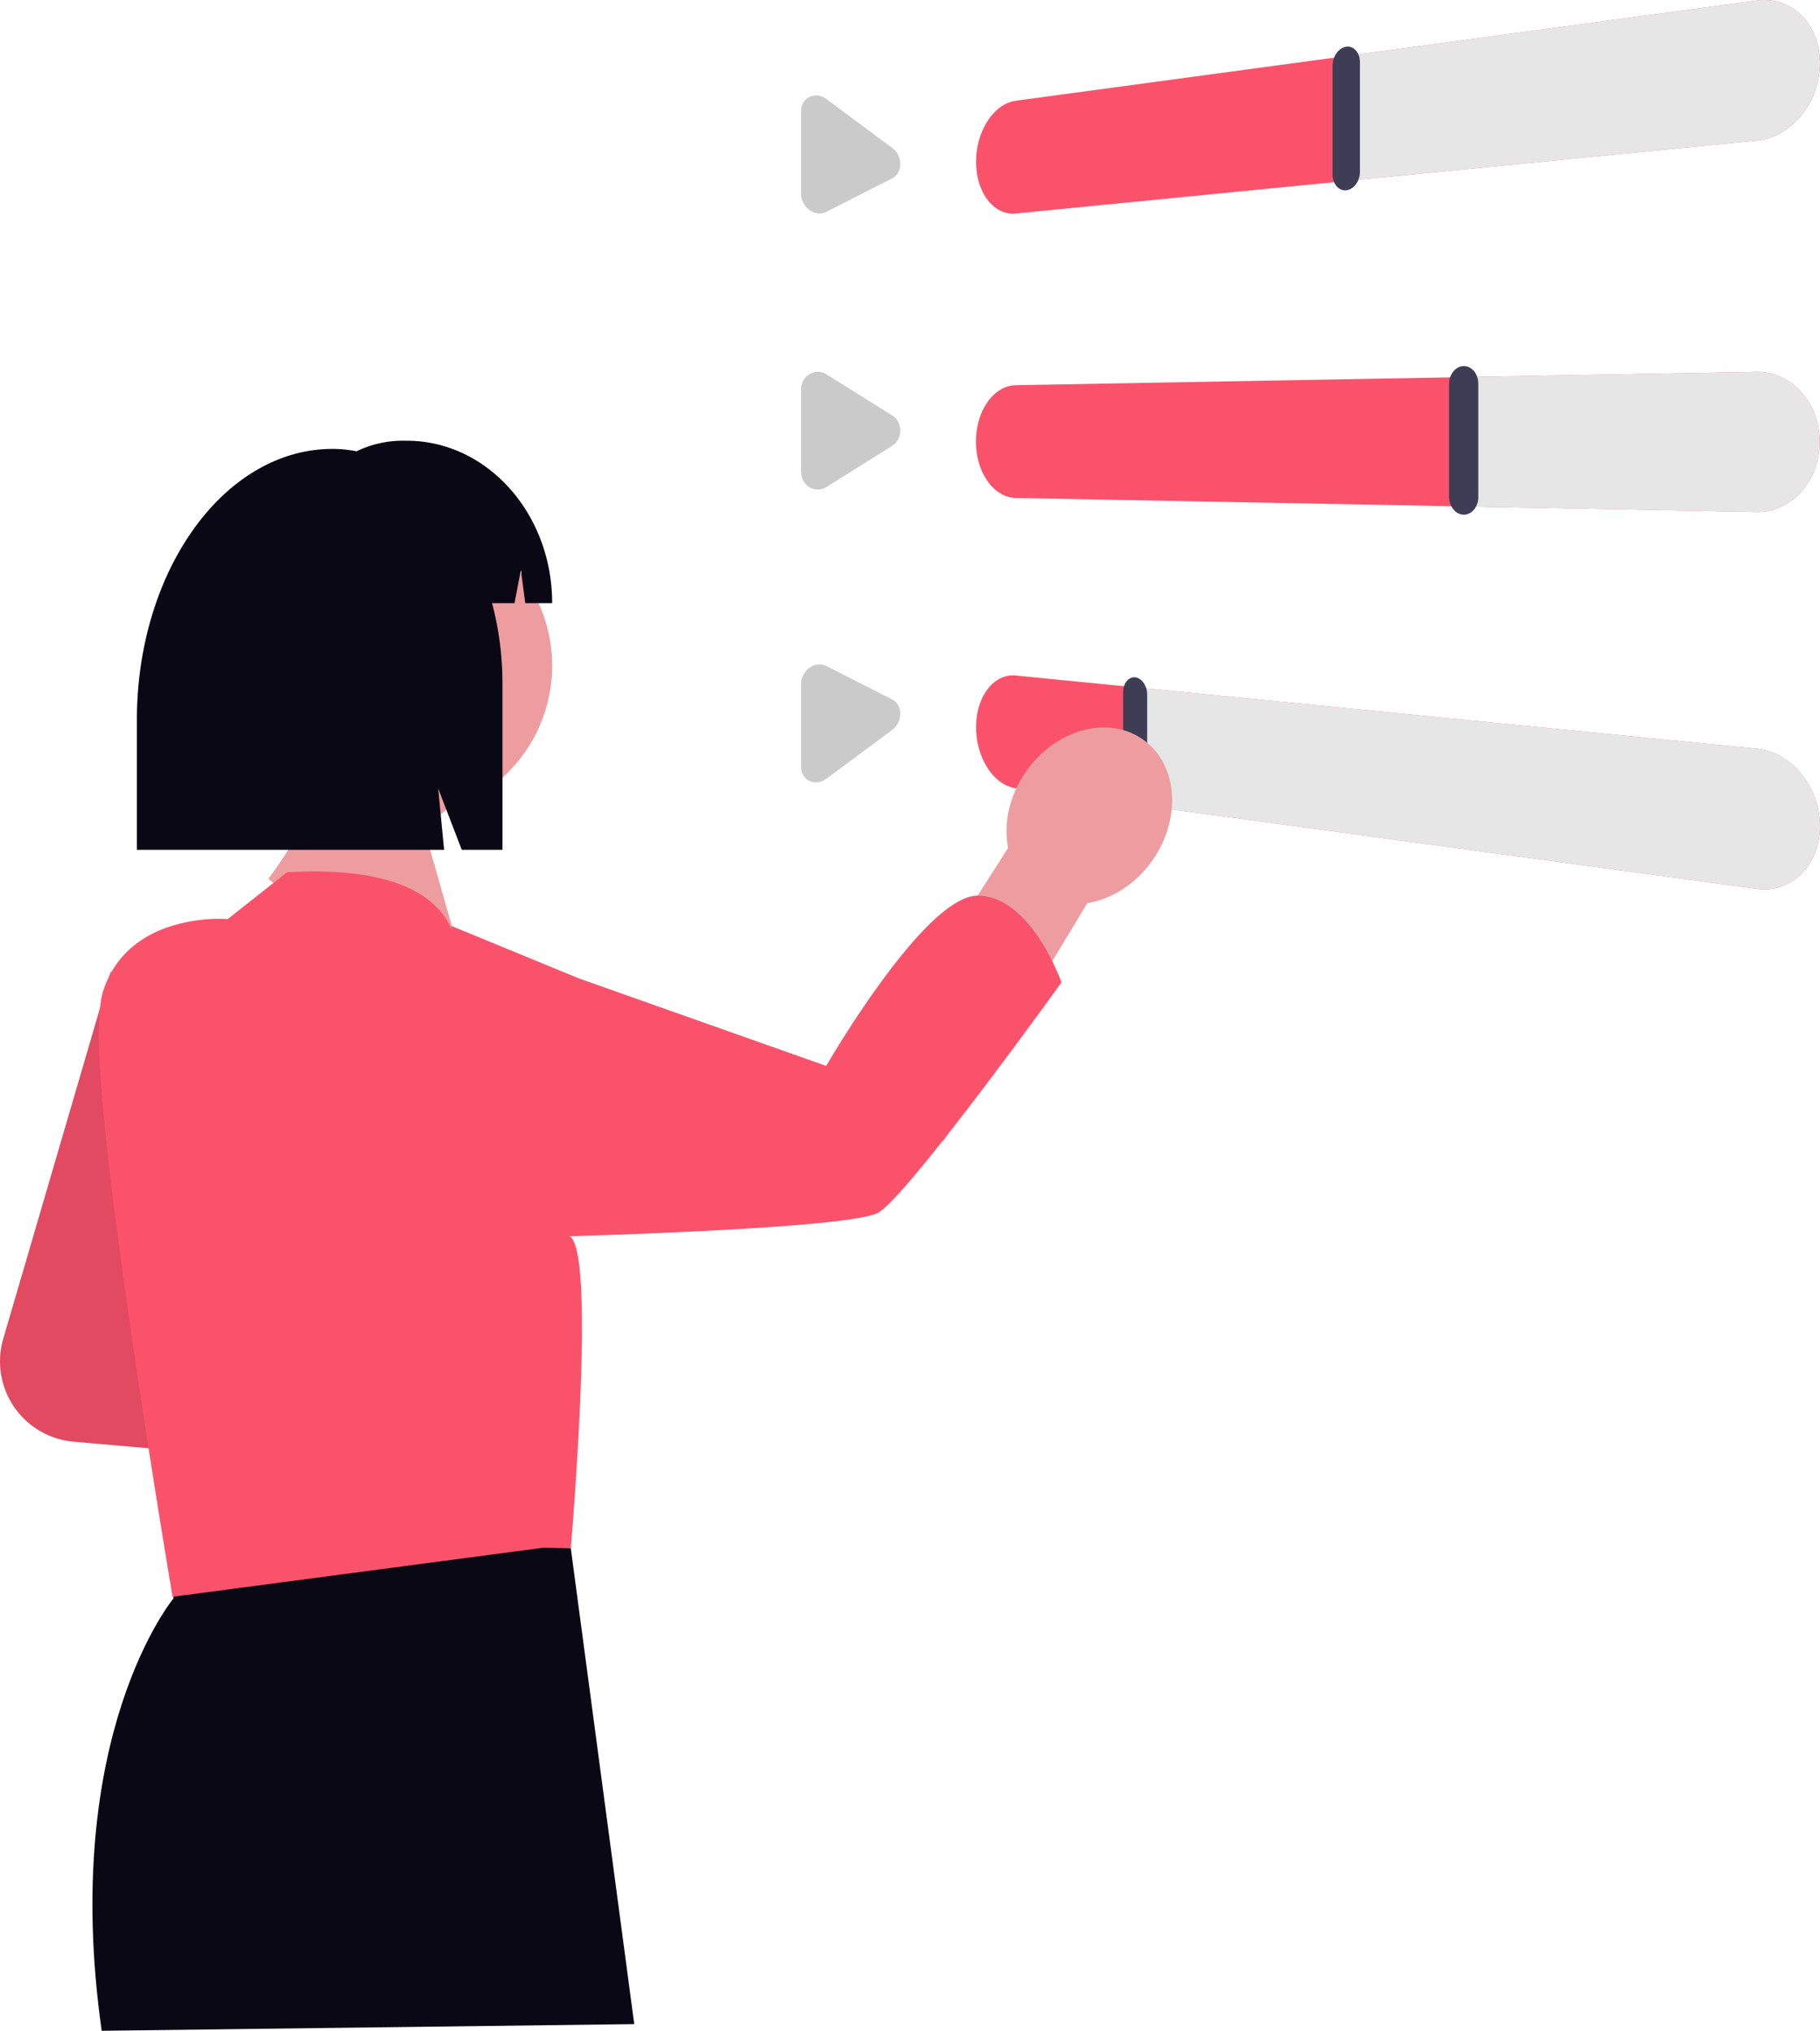 <svg role="img" xmlns:xlink="http://www.w3.org/1999/xlink" viewBox="0 0 716.92 800" height="800" width="716.92" xmlns="http://www.w3.org/2000/svg"><g transform="translate(-560 -200.022)"><path fill="#FB526B" transform="translate(548.433 56.754)" d="M411.714,227.372l291.873-28.709a23.95,23.95,0,0,0,9.586-3.129,29.046,29.046,0,0,0,7.928-6.781,32.706,32.706,0,0,0,7.387-20.6A30.3,30.3,0,0,0,728,162.7a27.316,27.316,0,0,0-1.427-5.047,24.826,24.826,0,0,0-2.316-4.514,23.132,23.132,0,0,0-3.154-3.861,21.52,21.52,0,0,0-3.816-3,20.225,20.225,0,0,0-8.873-2.934,21.755,21.755,0,0,0-4.826.124L411.714,182.953a13.487,13.487,0,0,0-6.136,2.57,20.282,20.282,0,0,0-4.971,5.385,27.834,27.834,0,0,0-3.331,7.408,31.4,31.4,0,0,0-1.218,8.675,30.358,30.358,0,0,0,.3,4.274,26.858,26.858,0,0,0,.874,3.987,23.1,23.1,0,0,0,1.424,3.613,19.527,19.527,0,0,0,1.951,3.152,15.911,15.911,0,0,0,2.382,2.521,12.889,12.889,0,0,0,2.689,1.757,11.2,11.2,0,0,0,6.039,1.078Z"></path><path fill="#e6e6e6" transform="translate(693.817 56.754)" d="M396.058,214.613,558.2,198.663a23.95,23.95,0,0,0,9.586-3.129,29.048,29.048,0,0,0,7.928-6.781,32.705,32.705,0,0,0,7.387-20.6,30.3,30.3,0,0,0-.486-5.455,27.309,27.309,0,0,0-1.427-5.047,24.826,24.826,0,0,0-2.316-4.514,23.13,23.13,0,0,0-3.154-3.861,21.515,21.515,0,0,0-3.816-3,20.224,20.224,0,0,0-8.873-2.934,21.756,21.756,0,0,0-4.826.124L396.062,165.408Z"></path><path fill="#3f3d56" transform="translate(542.408 60.277)" d="M547.882,214.714a4.783,4.783,0,0,0,2.1-.742,6.407,6.407,0,0,0,1.715-1.625,8.077,8.077,0,0,0,1.163-2.285,8.732,8.732,0,0,0,.428-2.7V164.245a7.822,7.822,0,0,0-.427-2.6,6.037,6.037,0,0,0-1.164-2.011,4.57,4.57,0,0,0-1.72-1.237,4.112,4.112,0,0,0-2.1-.247,4.958,4.958,0,0,0-2.091.824,6.752,6.752,0,0,0-1.7,1.7,8.419,8.419,0,0,0-1.148,2.314,8.868,8.868,0,0,0-.421,2.694v42.769a7.955,7.955,0,0,0,.421,2.6,6.311,6.311,0,0,0,1.148,2.044,4.8,4.8,0,0,0,1.705,1.293,4.164,4.164,0,0,0,2.091.332Z"></path><path fill="#cacaca" transform="translate(543.691 99.892)" d="M338.553,184.161a6.407,6.407,0,0,1-.857-.147,6.777,6.777,0,0,1-.85-.267,7.222,7.222,0,0,1-.832-.385,7.728,7.728,0,0,1-.8-.5,8.006,8.006,0,0,1-3.126-4.6,7.862,7.862,0,0,1-.229-1.887V144a7.219,7.219,0,0,1,.229-1.83,6.282,6.282,0,0,1,.662-1.609,5.692,5.692,0,0,1,2.465-2.258,5.825,5.825,0,0,1,1.635-.5,6.062,6.062,0,0,1,1.708-.015,6.717,6.717,0,0,1,1.7.463,7.672,7.672,0,0,1,1.623.928l25.859,19.211A7.908,7.908,0,0,1,369,159.557a8,8,0,0,1,1.622,2.97,7.9,7.9,0,0,1,.3,1.684,1.069,1.069,0,0,0,.009.136.538.538,0,0,1,0,.136v.273a7.246,7.246,0,0,1-.218,1.788,6.32,6.32,0,0,1-.631,1.575,5.75,5.75,0,0,1-1.009,1.3,5.622,5.622,0,0,1-1.339.96l-25.861,13.167a5.933,5.933,0,0,1-2.471.642,6.126,6.126,0,0,1-.854-.027Z"></path><path fill="#FB526B" transform="translate(548.306 61.482)" d="M411.784,334.707l291.842,5.5a21.964,21.964,0,0,0,9.585-2.006,24.53,24.53,0,0,0,7.928-5.851,28.032,28.032,0,0,0,5.4-8.836,30.832,30.832,0,0,0,0-21.793,28.058,28.058,0,0,0-5.4-8.838,24.556,24.556,0,0,0-7.928-5.859,21.975,21.975,0,0,0-9.585-2.012L411.784,290.29a12.09,12.09,0,0,0-6.136,1.856,17.048,17.048,0,0,0-4.969,4.792,24.366,24.366,0,0,0-3.33,7.017,30.517,30.517,0,0,0,0,17.066,24.391,24.391,0,0,0,3.33,7.021,17.077,17.077,0,0,0,4.969,4.807,12.1,12.1,0,0,0,6.136,1.859Z"></path><path fill="#e6e6e6" transform="translate(741.732 61.481)" d="M396.132,338.06l114.068,2.15a21.963,21.963,0,0,0,9.585-2.006,24.529,24.529,0,0,0,7.928-5.851,28.031,28.031,0,0,0,5.4-8.836,30.456,30.456,0,0,0,1.99-10.9,31.258,31.258,0,0,0-.486-5.512,29.9,29.9,0,0,0-1.427-5.213,28.563,28.563,0,0,0-2.316-4.785,27.419,27.419,0,0,0-3.153-4.231,25.568,25.568,0,0,0-3.816-3.448,23.394,23.394,0,0,0-4.269-2.487,22.023,22.023,0,0,0-9.431-1.93l-114.068,2.061Z"></path><path fill="#3f3d56" transform="translate(625.951 61.051)" d="M510.58,341.717a4.8,4.8,0,0,0,2.247-.507,5.733,5.733,0,0,0,1.841-1.477,7.167,7.167,0,0,0,1.246-2.227,8.291,8.291,0,0,0,.458-2.739V290.146a8.289,8.289,0,0,0-.458-2.742,7.165,7.165,0,0,0-1.246-2.227,5.733,5.733,0,0,0-1.841-1.472,4.8,4.8,0,0,0-2.247-.507,4.918,4.918,0,0,0-2.24.6,6.033,6.033,0,0,0-1.825,1.543,7.48,7.48,0,0,0-1.229,2.254,8.429,8.429,0,0,0-.45,2.736V334.58a8.43,8.43,0,0,0,.451,2.736,7.482,7.482,0,0,0,1.229,2.256,6.032,6.032,0,0,0,1.825,1.545,4.917,4.917,0,0,0,2.24.6Z"></path><path fill="#cacaca" transform="translate(543.61 57.884)" d="M338.633,334.983a6.2,6.2,0,0,1-1.708-.214,6.37,6.37,0,0,1-.832-.287,6.619,6.619,0,0,1-.8-.408,6.735,6.735,0,0,1-1.408-1.113,6.806,6.806,0,0,1-1.055-1.435,7.088,7.088,0,0,1-.662-1.683,7.532,7.532,0,0,1-.229-1.856V295.61a7.534,7.534,0,0,1,.229-1.856,7.089,7.089,0,0,1,.662-1.68,6.7,6.7,0,0,1,2.465-2.548,6.5,6.5,0,0,1,1.635-.7,6.2,6.2,0,0,1,3.41.048,6.662,6.662,0,0,1,1.622.739l25.861,16.177.093.059.093.061.092.062.09.063a6.658,6.658,0,0,1,1.13,1.034,6.811,6.811,0,0,1,.866,1.258,7.1,7.1,0,0,1,.573,1.437,7.473,7.473,0,0,1,.26,1.569v.452a7.546,7.546,0,0,1-.218,1.813,7.12,7.12,0,0,1-.631,1.648,6.81,6.81,0,0,1-1.007,1.417,6.655,6.655,0,0,1-1.35,1.114l-25.851,16.205a6.788,6.788,0,0,1-.8.429,6.494,6.494,0,0,1-.827.311,6.312,6.312,0,0,1-.846.192,6.2,6.2,0,0,1-.856.072Z"></path><path fill="#FB526B" transform="translate(548.432 63.294)" d="M411.714,447.259l291.873,39.6a20.624,20.624,0,0,0,17.515-5.816,23.968,23.968,0,0,0,5.4-8.2,28.614,28.614,0,0,0,1.989-10.66,32.715,32.715,0,0,0-7.387-20.6,29.064,29.064,0,0,0-7.928-6.784,23.96,23.96,0,0,0-9.586-3.133L411.714,402.841a11.183,11.183,0,0,0-6.136,1.133,14.363,14.363,0,0,0-4.971,4.222,21.236,21.236,0,0,0-3.331,6.628,28.455,28.455,0,0,0-1.218,8.391,31.4,31.4,0,0,0,1.218,8.675,27.84,27.84,0,0,0,3.331,7.409,20.291,20.291,0,0,0,4.971,5.387A13.488,13.488,0,0,0,411.714,447.259Z"></path><path fill="#e6e6e6" transform="translate(609.981 64.174)" d="M396.058,452.606l245.98,33.376a20.624,20.624,0,0,0,17.515-5.816,23.969,23.969,0,0,0,5.4-8.2,28.613,28.613,0,0,0,1.989-10.655,32.227,32.227,0,0,0-.486-5.568,32.582,32.582,0,0,0-6.9-15.042,30.447,30.447,0,0,0-3.816-3.889,27.421,27.421,0,0,0-4.268-2.991,24.908,24.908,0,0,0-4.6-2.024,23.165,23.165,0,0,0-4.826-1.008L396.058,406.492Z"></path><path fill="#cacaca" transform="translate(543.68 22.849)" d="M338.552,485.322a6.2,6.2,0,0,1-.857.053,5.961,5.961,0,0,1-.849-.067,5.813,5.813,0,0,1-1.635-.5,5.691,5.691,0,0,1-2.465-2.263,6.28,6.28,0,0,1-.662-1.609,7.217,7.217,0,0,1-.229-1.823V446.729a7.863,7.863,0,0,1,.229-1.883,8.014,8.014,0,0,1,3.127-4.6,7.466,7.466,0,0,1,1.634-.887,6.6,6.6,0,0,1,1.708-.414,6.046,6.046,0,0,1,1.7.064,5.9,5.9,0,0,1,1.621.548l25.861,13.157.094.048.093.051.092.052.09.053a5.594,5.594,0,0,1,1.077.849,5.749,5.749,0,0,1,.839,1.079,6.209,6.209,0,0,1,.58,1.273,6.9,6.9,0,0,1,.3,1.432q.01.1.017.193t.012.2q0,.1.007.2a1.336,1.336,0,0,1,0,.2,7.872,7.872,0,0,1-.218,1.838,8,8,0,0,1-1.625,3.26,7.906,7.906,0,0,1-1.361,1.276l-25.86,19.22a7.972,7.972,0,0,1-.8.522,7.377,7.377,0,0,1-.826.407,6.927,6.927,0,0,1-.846.291,6.51,6.51,0,0,1-.855.172Z"></path><path fill="#3f3d56" transform="translate(392.163 63.438)" d="M614.971,456.438a3.418,3.418,0,0,0,1.845-.248,4.082,4.082,0,0,0,1.511-1.165,5.823,5.823,0,0,0,1.027-1.9,7.806,7.806,0,0,0,.371-2.441V410.271a8.661,8.661,0,0,0-.371-2.529,7.713,7.713,0,0,0-1.027-2.136,5.749,5.749,0,0,0-1.512-1.518,4.012,4.012,0,0,0-1.844-.679,3.464,3.464,0,0,0-1.839.326,4.3,4.3,0,0,0-1.5,1.222,6.083,6.083,0,0,0-1.01,1.924,7.933,7.933,0,0,0-.371,2.436v40.11a8.783,8.783,0,0,0,.371,2.523,8.021,8.021,0,0,0,1.01,2.16,6.064,6.064,0,0,0,1.5,1.571,4.168,4.168,0,0,0,1.839.756Z"></path><path fill="#FB526B" transform="translate(386.09 295.392)" d="M217.581,287.148,175.2,432.008a31.763,31.763,0,0,0,27.715,40.56l46.242,4.048L217.581,287.148Z"></path><path style="isolation:isolate" opacity="0.1" transform="translate(386.09 295.392)" d="M217.581,287.148,175.2,432.008a31.763,31.763,0,0,0,27.715,40.56l46.242,4.048L217.581,287.148Z"></path><path fill="#ed9da0" transform="translate(346.059 306.527)" d="M642.246,249.289l-56.684,93.745-26.689-33.813,52.161-81.665c-1.853-9.5.391-20.529,7.022-30.052,11.6-16.664,32.188-22.388,45.979-12.785S679.6,215.612,668,232.276c-6.631,9.524-16.2,15.454-25.749,17.013Z"></path><path fill="#090814" transform="translate(381.864 272.121)" d="M253.048,510.953,246.241,534.1l.231,23.475S201.7,611.428,218.194,727.9l209.779-2.63L402.984,537.85l-149.936-26.9Z"></path><path fill="#ed9da0" transform="translate(374.655 316.255)" d="M283.869,146a59.49,59.49,0,1,1,77.314,56.771l-8.869,7.146,15.923,55.732L349.682,278.78l-58.628-48.857s12.666-16.132,19.458-34.323A59.426,59.426,0,0,1,283.869,146h0Z"></path><path fill="#FB526B" transform="translate(381.569 299.944)" d="M563.726,252.9c-21-.32-59.83,67.083-59.83,67.083L472,308.7l-65.6-23.222-50.272-20.691.221,1.52c-.2-.477-.413-.958-.65-1.444-5.285-10.89-20.637-23.7-64.223-21.163L270.96,259.9l-2.791,2.219a63.3,63.3,0,0,0-25.854,4.027c-9.335,3.753-18.67,10.754-23.086,23.84-2.288,6.75-2.288,20.706-.915,38.438,4.965,64.2,28.1,200.681,28.1,200.681L392.5,509.765l10.776.252s1.281-14.711,2.425-33.976c.709-11.3,1.35-24.138,1.716-36.493.252-9.06.32-17.846.16-25.579-.023-.481-.023-.961-.046-1.442-.435-14.116-1.853-24.343-4.9-25.464,0,0,9.449-.252,23.085-.755,32.947-1.235,90.374-4,98.565-8.465,11.577-6.292,72.276-90.74,72.276-90.74S584.752,253.24,563.726,252.9h0Z"></path><path fill="#090814" transform="translate(-301.236 35.702)" d="M992.215,341.163h0a49.081,49.081,0,0,1,9.476.942,41.527,41.527,0,0,1,18.09-4.169h1.642c31.656,0,57.318,28.645,57.318,63.981h-10.607l-1.714-13.039-2.511,13.039h-8.837a125.031,125.031,0,0,1,4.1,32.055v65.123h-16.037l-9.285-24.128,2.322,24.128H915.159V447.962C915.159,388.979,949.658,341.163,992.215,341.163Z"></path></g></svg>